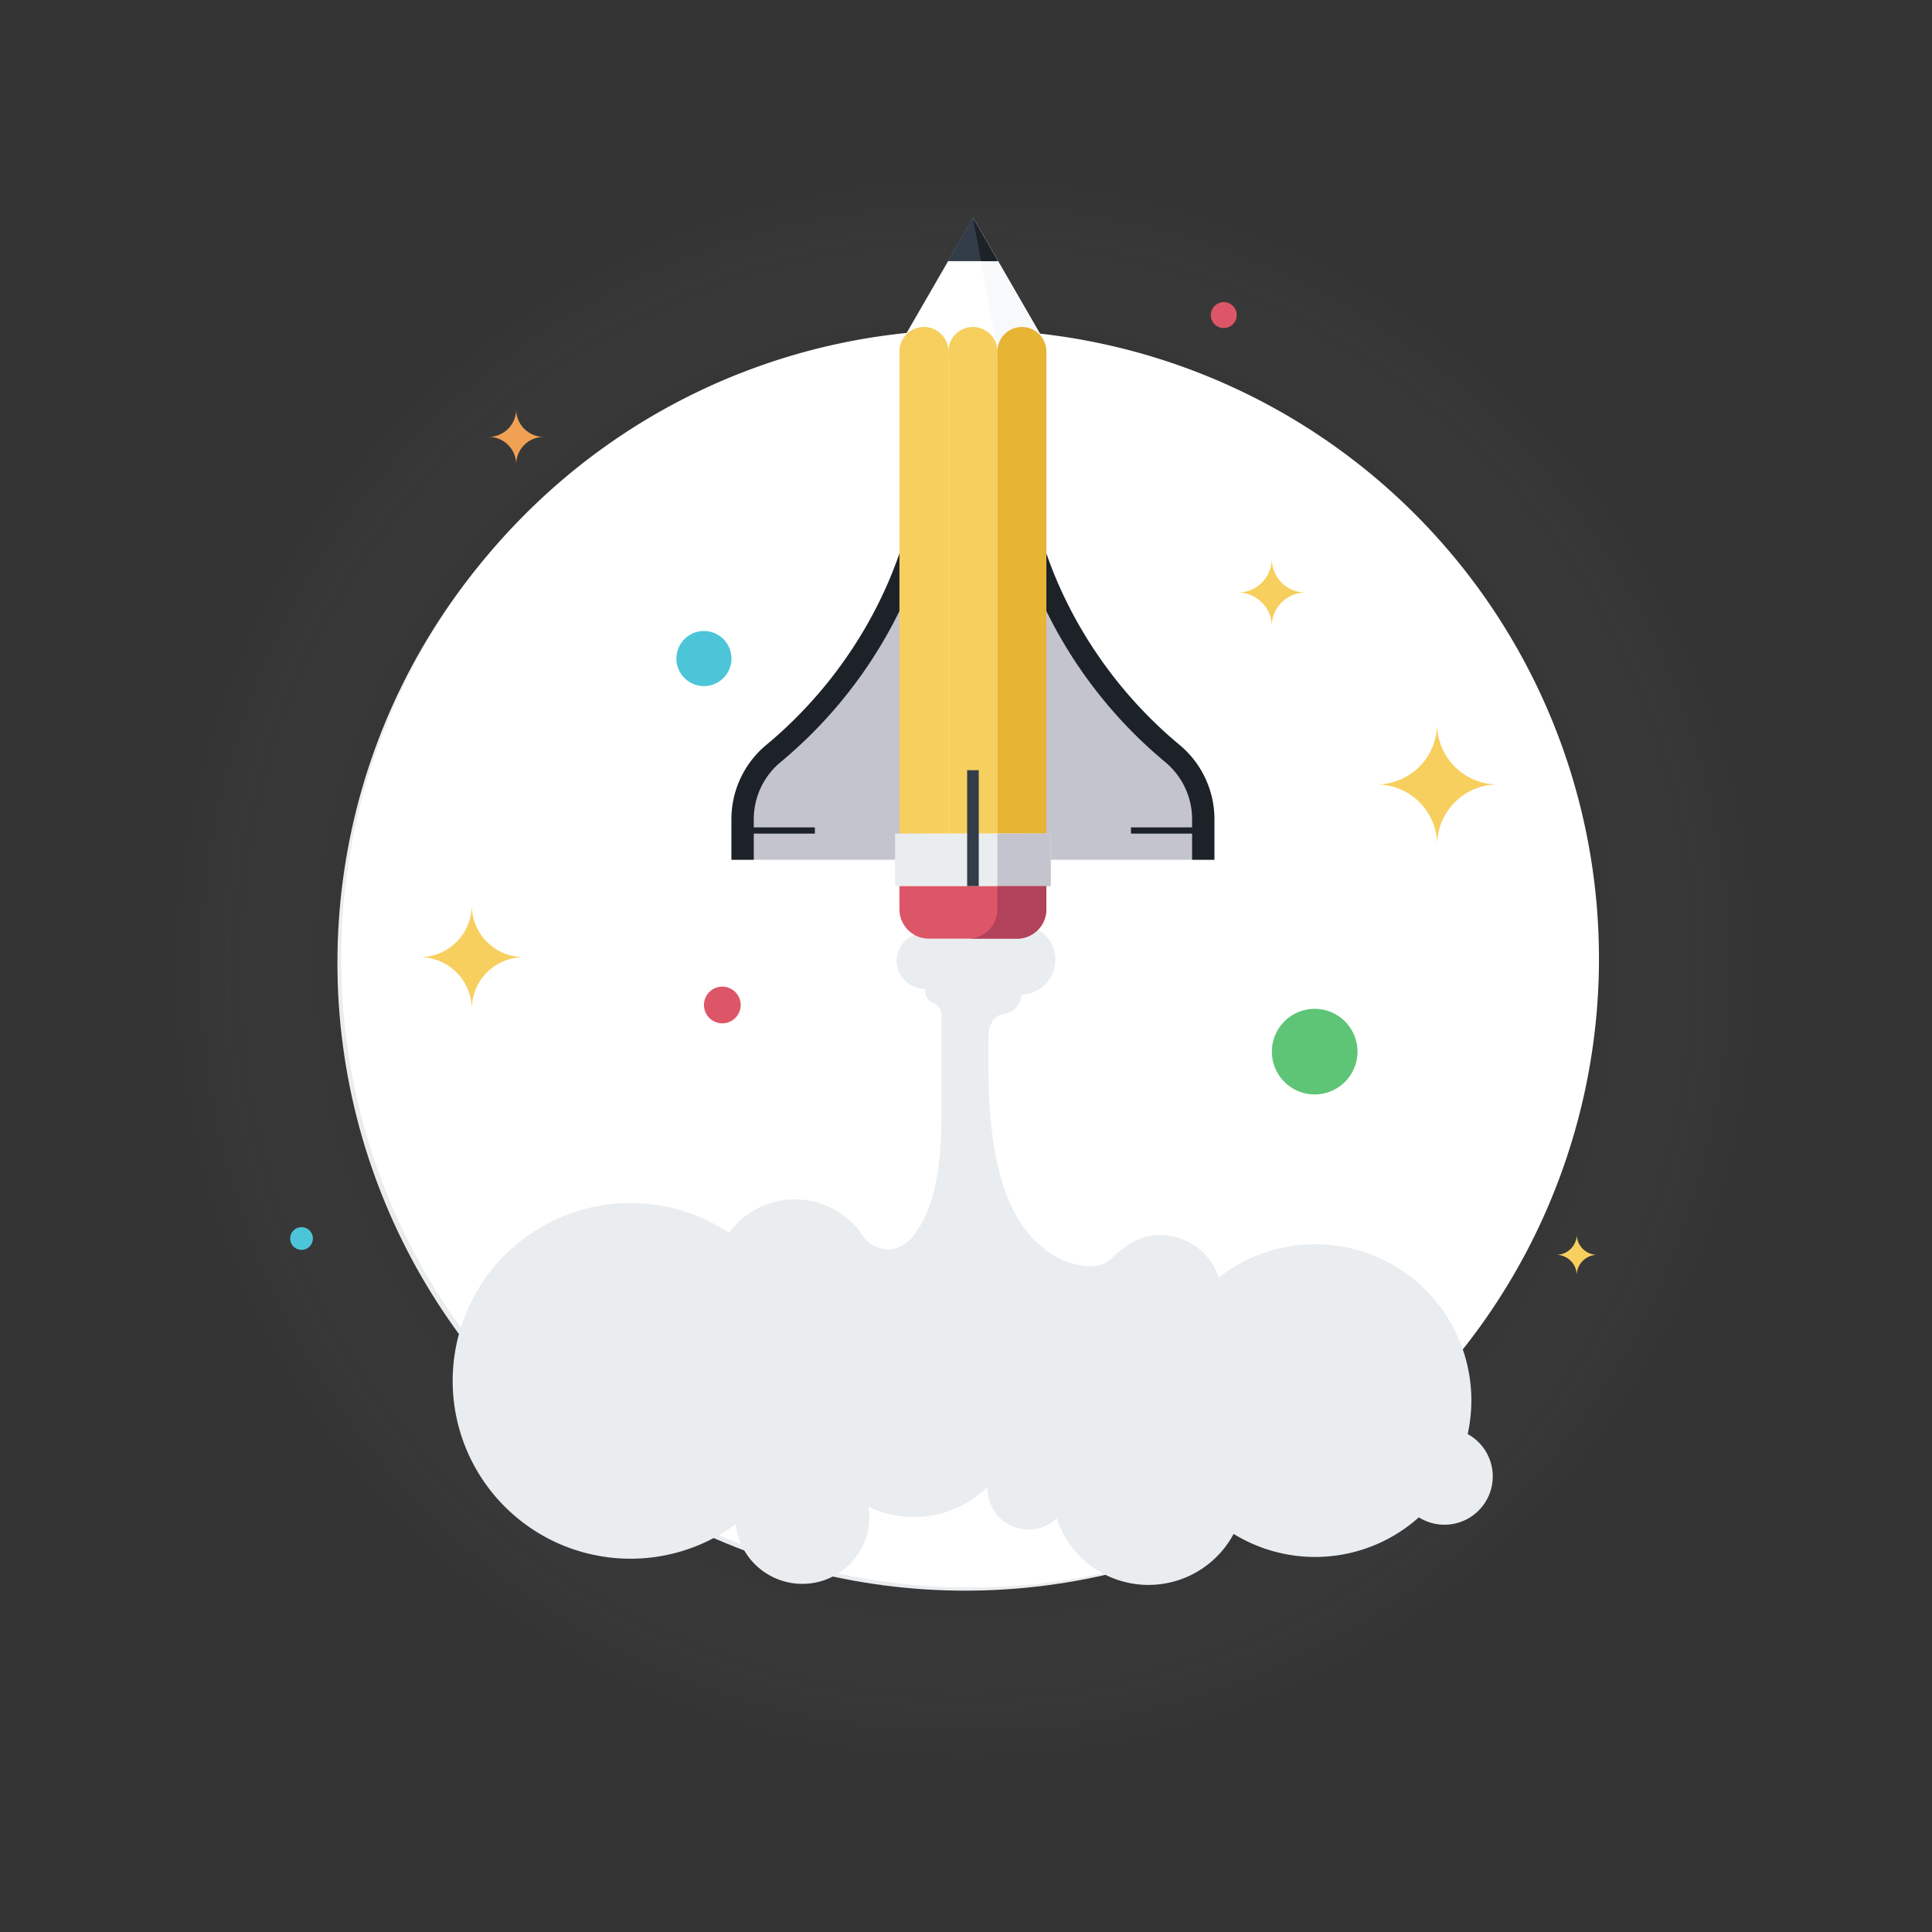 <svg id="Layer_1" data-name="Layer 1" xmlns="http://www.w3.org/2000/svg" xmlns:xlink="http://www.w3.org/1999/xlink" viewBox="0 0 400 400"><rect x="0" y="0" width="400" height="400" fill="#333333" stroke="none"/><defs><style>.cls-1{fill:url(#radial-gradient);}.cls-2{fill:#eaedef;}.cls-3{fill:#fff;}.cls-4{fill:#c4c4ce;}.cls-5{fill:#1c2228;}.cls-6{fill:#f7f9fb;}.cls-7{fill:#333c49;}.cls-8{fill:#f7cf5e;}.cls-9{fill:#e8b434;}.cls-10{fill:#dd5667;}.cls-11{fill:#b2425b;}.cls-12{fill:#5ec476;}.cls-13{fill:#4cc5d8;}.cls-14{fill:#f1a154;}</style><radialGradient id="radial-gradient" cx="199.85" cy="200.54" r="168.72" gradientTransform="translate(200.34 -82.58) rotate(45)" gradientUnits="userSpaceOnUse"><stop offset="0.72" stop-color="#2c2d30" stop-opacity="0.1"/><stop offset="0.98" stop-color="#fff" stop-opacity="0"/></radialGradient></defs><title>goldrush-launch</title><circle class="cls-1" cx="199.85" cy="200.54" r="168.72" transform="translate(-83.27 200.05) rotate(-45)"/><circle class="cls-2" cx="199.86" cy="199.33" r="130"/><path class="cls-3" d="M331.05,198.46A130.2,130.2,0,1,1,200.85,68.27,130.2,130.2,0,0,1,331.05,198.46Z"/><path class="cls-2" d="M303.87,296.92a33.09,33.09,0,0,0,.76-6.94,32.34,32.34,0,0,0-52.28-25.5,12.87,12.87,0,0,0-12.19-8.78c-4.08,0-7.34,2.14-10,4.81-3.57,3.58-10.64.32-11.76-.42-5.16-3.38-13.77-10.13-13.77-39.38l0-5.71c0-3.18,1.34-4.76,3.14-5.07a4.21,4.21,0,0,0,3.72-4v0a7.22,7.22,0,1,0-5.62-12,2.67,2.67,0,0,0-2.49-1.73,2.64,2.64,0,0,0-2.34,1.43,4,4,0,0,0-7.14.07,5.78,5.78,0,1,0-2.4,11h.12a2.15,2.15,0,0,0-.12.56,2.64,2.64,0,0,0,1.77,2.4,2.81,2.81,0,0,1,1.66,2.65v20c0,11.42-1.43,19.34-5.28,24.8-1.35,1.92-3.2,3.55-5.71,3.55a6.35,6.35,0,0,1-4.93-2.32.2.2,0,0,0,0,.08,16.9,16.9,0,0,0-28.07-1.18,36.82,36.82,0,1,0,1.37,60.35A13.89,13.89,0,0,0,180,314.28a14.06,14.06,0,0,0-.21-2.35,21.71,21.71,0,0,0,24.67-4.08c0,.11,0,.22,0,.33a8.48,8.48,0,0,0,14.31,6.18,20,20,0,0,0,36.64,3.22,32.21,32.21,0,0,0,38.34-3.43,10,10,0,1,0,10.14-17.23Z"/><path class="cls-4" d="M244.21,154.23c-19-15.77-32.2-40.13-32.2-66.78V178h39.42V169.7A20,20,0,0,0,244.21,154.23Z"/><path class="cls-5" d="M244.21,154.23c-19-15.77-32.2-40.13-32.2-66.78v39.06h4.63a95,95,0,0,0,24.62,31.28,15.38,15.38,0,0,1,5.55,11.91V178h4.62V169.7A20,20,0,0,0,244.21,154.23Z"/><rect class="cls-5" x="234.16" y="171.3" width="12.89" height="1.29"/><path class="cls-4" d="M158.66,154.23c19-15.77,32.19-40.13,32.19-66.78V178H151.44V169.7A20,20,0,0,1,158.66,154.23Z"/><path class="cls-5" d="M158.66,154.23c19-15.77,32.19-40.13,32.19-66.78v39.06h-4.63a94.82,94.82,0,0,1-24.61,31.28,15.38,15.38,0,0,0-5.55,11.91V178h-4.62V169.7A20,20,0,0,1,158.66,154.23Z"/><rect class="cls-5" x="155.82" y="171.3" width="12.89" height="1.29"/><path class="cls-3" d="M216.45,71.41l-15,3.79-15-3.79a5.06,5.06,0,0,1,.41-1c.07-.1.12-.21.18-.31l14.43-25,14.44,25c.07.1.11.21.18.31A4.51,4.51,0,0,1,216.45,71.41Z"/><polygon class="cls-6" points="201.43 45.08 206.44 71.94 206.5 72.77 215.87 70.08 201.43 45.08"/><polygon class="cls-7" points="201.43 45.08 196.25 54.07 206.62 54.07 201.43 45.08"/><polygon class="cls-5" points="201.43 45.08 203.11 54.07 206.62 54.07 201.43 45.08"/><rect class="cls-8" x="186.22" y="72.77" width="10.14" height="99.82"/><rect class="cls-8" x="196.36" y="72.77" width="10.14" height="99.82"/><rect class="cls-9" x="206.5" y="72.77" width="10.14" height="99.82"/><path class="cls-8" d="M196.36,72.77a5.07,5.07,0,1,1-5.06-5.07A5.06,5.06,0,0,1,196.36,72.77Z"/><path class="cls-8" d="M206.51,72.77a5.08,5.08,0,1,1-5.08-5.07A5.08,5.08,0,0,1,206.51,72.77Z"/><path class="cls-9" d="M216.64,72.77a5.07,5.07,0,1,1-5.07-5.07A5.07,5.07,0,0,1,216.64,72.77Z"/><rect class="cls-2" x="185.32" y="172.59" width="32.23" height="10.88"/><rect class="cls-4" x="206.5" y="172.59" width="11.05" height="10.88"/><path class="cls-10" d="M216.64,188.25a6.09,6.09,0,0,1-6.09,6.09H192.31a6.09,6.09,0,0,1-6.09-6.09v-4.78h30.42Z"/><path class="cls-11" d="M206.5,183.47v4.78a6.09,6.09,0,0,1-6.09,6.09h10.14a6.09,6.09,0,0,0,6.09-6.09v-4.78Z"/><rect class="cls-7" x="200.24" y="159.46" width="2.4" height="24"/><path class="cls-12" d="M281.05,217.74a8.86,8.86,0,1,1-8.86-8.87A8.86,8.86,0,0,1,281.05,217.74Z"/><path class="cls-13" d="M151.44,136.35a5.7,5.7,0,1,1-5.69-5.7A5.69,5.69,0,0,1,151.44,136.35Z"/><path class="cls-10" d="M153.35,208.07a3.8,3.8,0,1,1-3.81-3.8A3.81,3.81,0,0,1,153.35,208.07Z"/><path class="cls-10" d="M256.05,65.25a2.68,2.68,0,1,1-2.67-2.69A2.68,2.68,0,0,1,256.05,65.25Z"/><path class="cls-13" d="M64.78,256.42a2.35,2.35,0,1,1-2.35-2.35A2.35,2.35,0,0,1,64.78,256.42Z"/><path class="cls-8" d="M310.08,162.41a12.54,12.54,0,0,0-12.53,12.53A12.53,12.53,0,0,0,285,162.41a12.54,12.54,0,0,0,12.53-12.53A12.54,12.54,0,0,0,310.08,162.41Z"/><path class="cls-8" d="M270.3,122.68a7,7,0,0,0-7,7,7,7,0,0,0-7-7,7,7,0,0,0,7-7A7,7,0,0,0,270.3,122.68Z"/><path class="cls-3" d="M308,215.37a3.22,3.22,0,0,0-3.21,3.22,3.23,3.23,0,0,0-3.22-3.22,3.22,3.22,0,0,0,3.22-3.22A3.22,3.22,0,0,0,308,215.37Z"/><path class="cls-8" d="M108.43,198.17a10.77,10.77,0,0,0-10.76,10.77,10.77,10.77,0,0,0-10.76-10.77A10.77,10.77,0,0,0,97.67,187.4,10.77,10.77,0,0,0,108.43,198.17Z"/><path class="cls-14" d="M112.57,90.45a5.71,5.71,0,0,0-5.7,5.7,5.7,5.7,0,0,0-5.7-5.7,5.7,5.7,0,0,0,5.7-5.7A5.71,5.71,0,0,0,112.57,90.45Z"/><path class="cls-8" d="M330.69,259.8a4.25,4.25,0,0,0-4.24,4.24,4.25,4.25,0,0,0-4.25-4.24,4.24,4.24,0,0,0,4.25-4.24A4.24,4.24,0,0,0,330.69,259.8Z"/></svg>